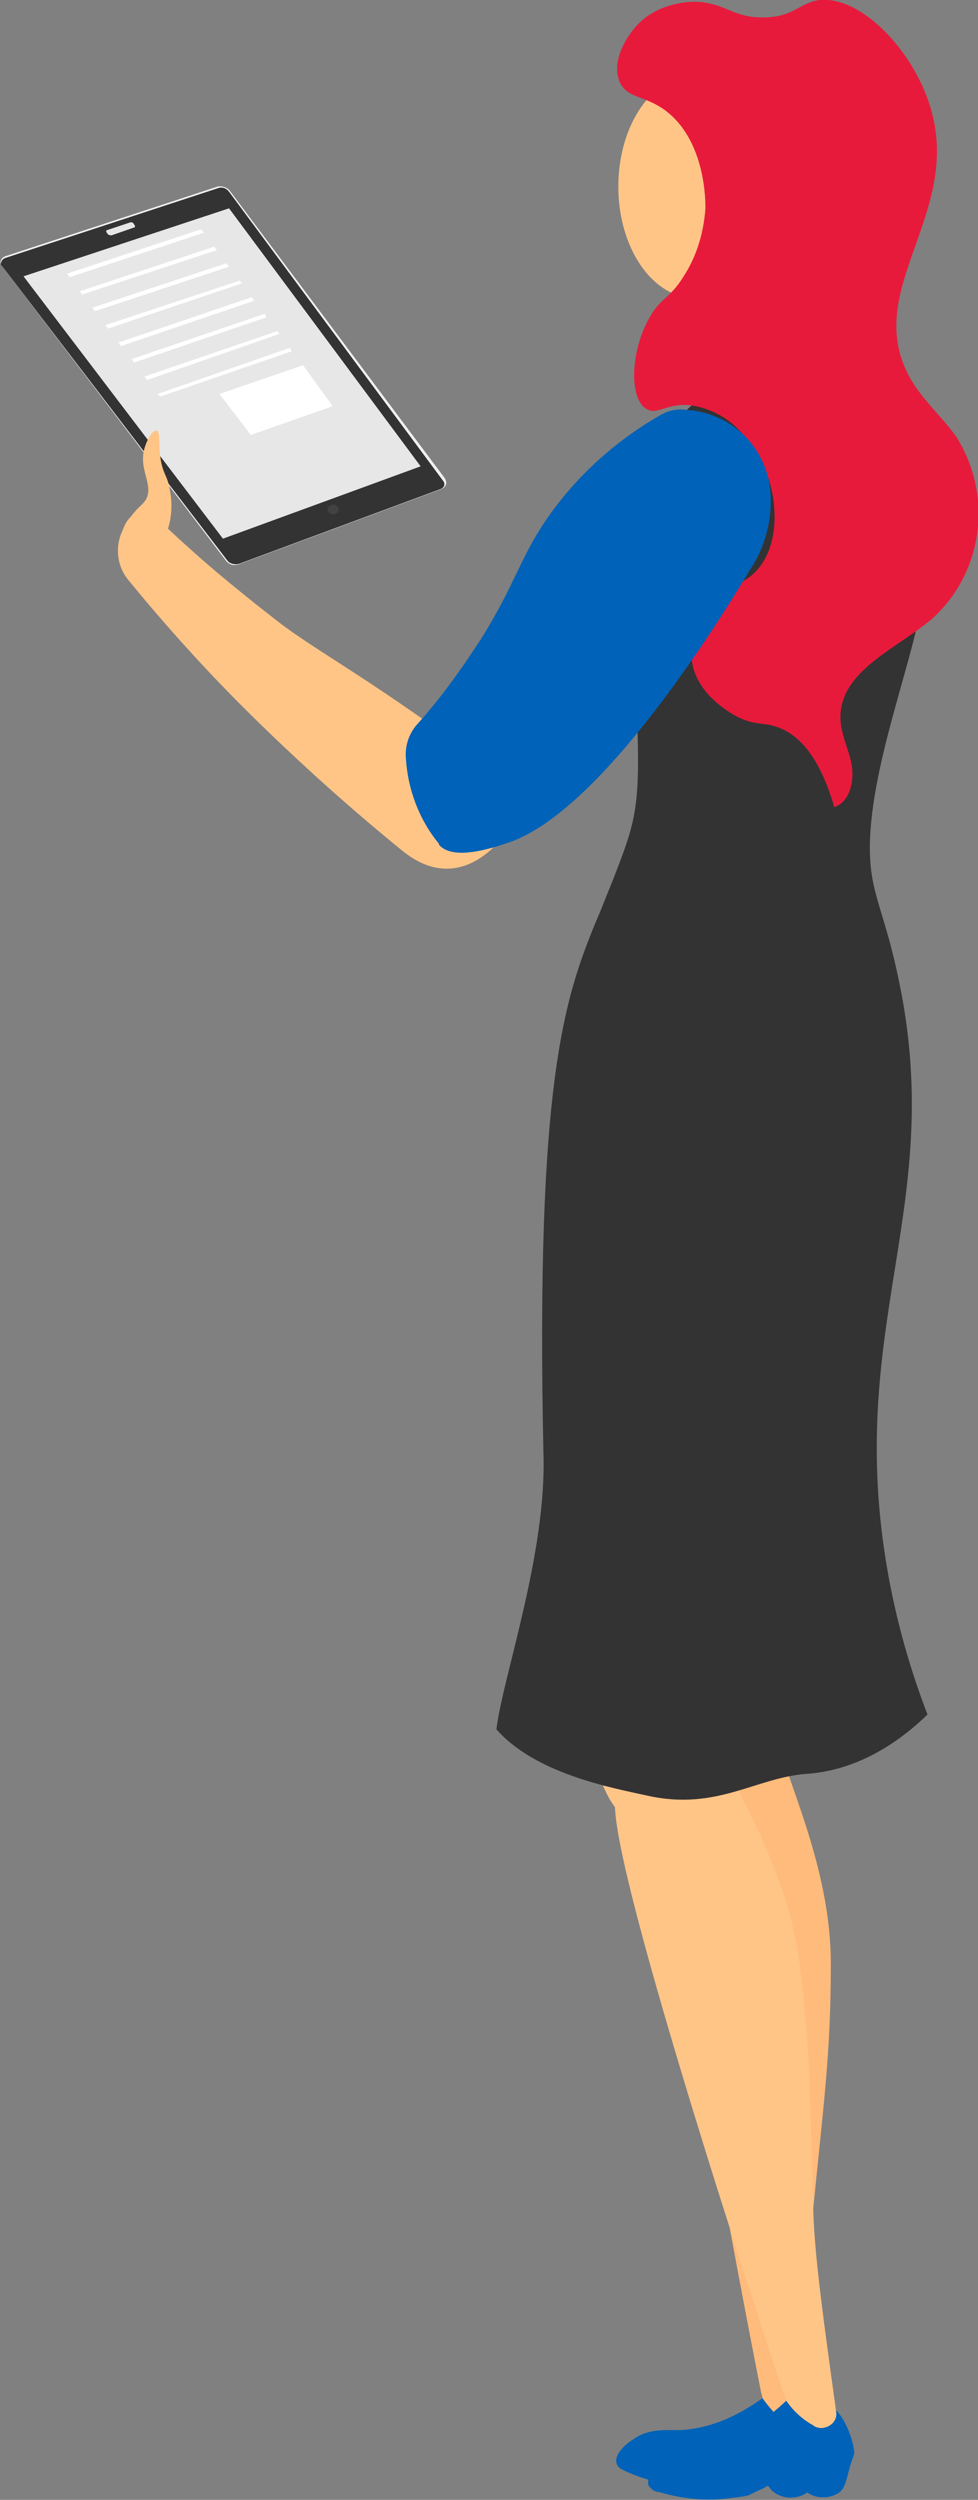 <?xml version="1.0" encoding="utf-8"?>
<!-- Generator: Adobe Illustrator 26.3.1, SVG Export Plug-In . SVG Version: 6.00 Build 0)  -->
<svg version="1.1" id="Layer_1" xmlns="http://www.w3.org/2000/svg" xmlns:xlink="http://www.w3.org/1999/xlink" x="0px" y="0px"
	 viewBox="0 0 112.3 286.8" style="enable-background:new 0 0 112.3 286.8;" xml:space="preserve">
<rect x="0" y="0" width="112.3" height="286.8" fill="#808080" stroke="none"/>
<style type="text/css">
	.st0{fill:#EFF1F1;}
	.st1{fill:#333333;}
	.st2{fill:#E7E7E7;}
	.st3{fill:#424241;}
	.st4{fill:#FFFFFF;}
	.st5{fill:#FFC586;}
	.st6{fill:#0062B8;}
	.st7{fill:#FFBB7B;}
	.st8{fill:#E81A3B;}
</style>
<g id="Layer_2_00000021813190111984537550000015183693797256348295_">
	<g id="Layer_1-2">
		<path class="st0" d="M27.1,64.8c0.1,0,0.3,0,0.4-0.1l23.2-8.6c0.2-0.1,0.4-0.2,0.5-0.5c0.1-0.2,0-0.5-0.1-0.7l-24.7-33
			c-0.3-0.4-0.9-0.6-1.4-0.5l-24.4,8c-0.2,0.1-0.4,0.2-0.5,0.5c-0.1,0.2,0,0.5,0.2,0.7L26,64.4C26.3,64.7,26.7,64.9,27.1,64.8z
			 M27.4,64.6c-0.4,0.1-0.9,0-1.2-0.3L0.4,30.5c-0.1-0.1-0.2-0.3-0.1-0.5s0.2-0.3,0.4-0.3l24.4-8c0.4-0.1,0.9,0,1.2,0.4l24.6,33.1
			c0.1,0.1,0.1,0.3,0.1,0.5c-0.1,0.1-0.2,0.3-0.3,0.3L27.4,64.6z"/>
		<path class="st1" d="M27.4,64.7l23.2-8.6c0.3-0.1,0.5-0.4,0.4-0.7c0-0.1-0.1-0.2-0.1-0.2L26.3,22c-0.3-0.4-0.8-0.6-1.3-0.4
			l-24.4,8c-0.3,0.1-0.5,0.4-0.5,0.7c0,0.1,0.1,0.2,0.2,0.3l25.8,33.7C26.4,64.7,27,64.8,27.4,64.7z"/>
		<polygon class="st2" points="25.6,61.8 48.3,53.5 26.3,23.9 2.7,31.7 		"/>
		<path class="st2" d="M12.8,27l2.6-0.9c0.1,0,0.1-0.1,0.1-0.1s0,0,0-0.1l-0.2-0.3c-0.1-0.1-0.2-0.1-0.3-0.1l-2.7,0.9
			c-0.1,0-0.1,0.1-0.1,0.1s0,0,0,0.1l0.2,0.3C12.6,27,12.7,27,12.8,27z"/>
		<path class="st3" d="M37.7,58.7c0.2,0.3,0.6,0.4,0.9,0.2c0.2-0.1,0.3-0.3,0.3-0.5c0-0.1,0-0.1-0.1-0.2c-0.2-0.3-0.6-0.4-0.9-0.2
			c-0.2,0.1-0.3,0.3-0.3,0.5C37.6,58.6,37.7,58.7,37.7,58.7z"/>
		<polygon class="st4" points="8,31.8 23.4,26.7 23.1,26.3 7.7,31.4 		"/>
		<polygon class="st4" points="9.4,33.8 24.9,28.7 24.6,28.3 9.2,33.4 		"/>
		<polygon class="st4" points="10.9,35.7 26.3,30.6 26,30.2 10.6,35.3 		"/>
		<polygon class="st4" points="12.4,37.7 27.8,32.5 27.5,32.2 12.1,37.3 		"/>
		<polygon class="st4" points="13.9,39.7 29.2,34.5 28.9,34.1 13.6,39.3 		"/>
		<polygon class="st4" points="15.4,41.6 30.6,36.4 30.4,36 15.1,41.2 		"/>
		<polygon class="st4" points="16.9,43.6 32.1,38.3 31.8,38 16.6,43.2 		"/>
		<polygon class="st4" points="18.4,45.5 33.5,40.3 33.3,39.9 18.1,45.2 		"/>
		<polygon class="st4" points="28.8,49.9 38.2,46.6 34.8,41.9 25.2,45.2 		"/>
		<ellipse class="st5" cx="79.8" cy="21.4" rx="8.8" ry="12.8"/>
		<path class="st6" d="M70.8,282.6c0.1,0.5,0.6,0.7,1,0.9c2.2,1,4.6,1.6,7,1.7c1,0,2,0,3,0c0.4-0.2,1-0.4,1.8-0.6
			c0.8-0.4,1.7-0.5,2.6-0.5c0.8,0.2,1.5,0.5,2,1.1c0.2,0.2,0.2,0.3,0.4,0.5c1,0.9,2.4,1.1,3.7,0.5c1.1-0.6,1.2-2.1,2.2-3.9
			c0.1-0.1,0.1-0.2,0.1-0.3c0.2-2-1-5.9-2.9-6.2l-3.5-0.8c-0.2,0-0.4,0-0.6,0.1c-4,2.9-7.3,3.6-9.6,3.7c-1.5,0-3.5-0.2-5.2,1
			C71.8,280.4,70.5,281.6,70.8,282.6z"/>
		<path class="st7" d="M90.2,278.1c0.7,0.7,1.7,0.7,2.4,0c0.3-0.3,0.5-0.8,0.5-1.2c-0.2-9.5-0.2-17.4,0.2-22.7
			c1.3-13.2,2.1-18.6,2.1-28.9s-4.4-19.5-5.7-24.4c-1.1-2.4-11.8,0.4-12.9,2.9c-2.2,5.3,8.9,62.1,10.6,70.7c0.1,0.2,0.1,0.5,0.2,0.7
			C88.4,276.3,89.3,277.3,90.2,278.1z"/>
		<path class="st7" d="M82.1,207.1c0.9,0,1.5-0.4,4-2.1c2.1-1.4,2.9-0.5,4.5-1.6c-3.3-8.8-2.8-17.9-2.6-22.7c0.2-3.8,0.7-6,0.9-11
			c0.1-5.4-0.3-10.9-1.4-16.2c-1.8-1.8-3.9-3.3-6.2-4.5c-1.9-1-3-1.5-4.3-1.4c-3.2,0.3-5.6,3.1-5.3,6.4c-2.9,16-1.5,32.4,4.1,47.7
			C76.6,203.4,79.1,207.2,82.1,207.1z"/>
		<path class="st6" d="M74.5,285.2c0.3,0.4,0.7,0.7,1.2,0.7c2.3,0.7,4.8,1,7.2,0.8c1-0.1,2-0.2,3-0.4c0.4-0.2,1-0.5,1.7-0.8
			c0.8-0.5,1.6-0.8,2.5-0.9c0.8,0.1,1.5,0.4,2.1,0.9c0.1,0.1,0.3,0.3,0.4,0.4c1.1,0.8,2.6,0.8,3.7,0.1c1-0.7,0.9-2.2,1.7-4.2
			c0-0.1,0.1-0.2,0.1-0.3c-0.1-2-1.7-5.8-3.7-5.8l-3.6-0.4c-0.2,0-0.4,0.1-0.6,0.2c-3.6,3.4-6.8,4.5-9,4.8c-1.5,0.2-3.5,0.2-5.1,1.7
			C75.3,282.9,74.1,284.3,74.5,285.2z"/>
		<path class="st5" d="M93.3,278.2c0.7,0.6,1.8,0.4,2.4-0.3c0.3-0.4,0.4-0.8,0.3-1.3c-1.3-9.4-2.4-17.2-2.6-22.5
			c-0.4-13.2-0.3-18.7-1.6-28.9s-6.8-18.8-8.7-23.5c-1.4-2.3-11.7,1.9-12.4,4.5c-1.5,5.5,16.6,60.5,19.4,68.7
			c0.1,0.2,0.2,0.5,0.3,0.7C91.2,276.7,92.2,277.6,93.3,278.2z"/>
		<path class="st5" d="M73.2,209.1c0.9,0.2,1.6-0.1,4.4-1c2.4-0.9,4.5-1.6,6.2-2.3c-0.9-7-0.4-14,1.6-20.8c1.1-3.6,2.2-5.6,3.5-10.4
			c1.5-5.2,2.4-10.6,2.6-16c-1.3-2.2-3-4.2-4.9-5.9c-1.6-1.4-2.5-2.2-3.8-2.4c-3.2-0.5-6.2,1.6-6.7,4.8c-6.7,14.8-9.4,31.1-7.7,47.2
			C68.9,204.2,70.3,208.6,73.2,209.1z"/>
		<path class="st1" d="M57,198.4c4.5,5.1,13.2,6.7,17.3,7.6c8,1.8,12.5-2.1,18.4-2.5c5.5-0.4,10.2-3.3,13.8-6.8
			c-2-5.2-3.5-10.5-4.5-16c-5.2-28.9,7-42.4,1-69.2c-1.7-7.8-3.3-9.3-3.1-15.2c0.4-10.6,6.5-24.2,6.2-30.4c-0.1-3.2,0.6-9.7,0-11
			C100.6,43.8,89.8,46,89.8,46c-1-0.4-6.8-2.8-10.7,0.8c0,0-3.3,3-5,13.1c0,0-0.1,0.5-0.2,1.3c-0.6,4.5-1.4,3-0.7,22.4
			c0.3,9.4-0.4,11.1-2.8,17.3c-0.7,1.7-1.3,3.3-2,4.9c-3.6,8.8-6.9,18.4-6,60.9C62.8,178.2,57.7,192.5,57,198.4z"/>
		<path class="st8" d="M94.2,0c4.7-0.4,10.6,5.7,12.6,12.2c3.8,12.2-7.7,20.8-2.5,30.8c1.4,2.7,3.8,4.7,5.5,7.1
			c4.3,6.8,3.1,15.7-2.9,21c-4.1,3.4-10.4,5.9-10.4,11.2c0,1.9,1,3.7,1.3,5.5s-0.2,4.2-2,4.8c-1.8-6.2-4.3-8.3-6.3-9.1
			c-1.8-0.7-2.6-0.2-4.7-1.2c-0.4-0.2-5.2-2.6-5.4-7c-0.2-2.7,1.5-4.7,2.3-5.8c2.2-2.8,3.8-2.3,5.4-4.3c3.1-3.7,2.2-11.4-2-15.6
			c-1.5-1.7-3.6-2.8-5.8-3.1c-2.8-0.3-3.8,1.2-5.1,0.4c-2-1.2-1.8-6.7,0.4-10.5c1.3-2.3,2.3-2.1,3.9-4.7c1.5-2.3,2.3-5,2.5-7.8
			c0-0.6,0.1-7.8-4.7-11.3c-2.4-1.7-4.2-1.3-5.1-3.1c-1-2.1,0.4-4.8,1.6-6.2c2.4-3,6.3-3.1,7-3.1C83.3,0.3,84,2,87.6,2
			S91.9,0.2,94.2,0z"/>
		<path class="st5" d="M16.7,51.1c0.3-0.9,0.9-1.8,1.3-1.7s0.2,1.3,0.4,3c0.3,2.1,0.8,2,1.1,3.8c0.5,2.4,0,5-1.5,7
			c-0.2,0.3-0.5,0.5-0.8,0.7c-1.1,0.6-2.4-0.3-2.9-1.3c-0.2-0.4-0.3-0.8-0.3-1.2c0.1-0.8,0.4-1.5,1-2.1c1-1.3,1.3-1.3,1.7-1.9
			C17.8,55.6,15.7,53.8,16.7,51.1z"/>
		<path class="st5" d="M57.1,96.8c0.9-1,2-4.7,3-5.7C44.6,79,37.5,75.5,32.3,71.6c-0.9-0.7-2.6-2-4.8-3.8c-5.1-4.1-8.7-7.6-11-9.8
			l-1.4,1.4c-1.9,1.9-2.1,5-0.4,7.1C19.2,72,24,77.3,29.1,82.3c5.5,5.4,11.3,10.6,17.1,15.3C50,100.7,53.8,100.2,57.1,96.8z"/>
		<path class="st6" d="M47.9,83.1c-0.9,1-1.4,2.4-1.3,3.8c0.2,3.6,1.5,7.1,3.8,9.9v0.1c1.6,1.9,6.1,0.4,7.9-0.2
			C69,93.2,82.5,71.4,86.1,65.4c1.7-2.5,2.5-5.5,2.4-8.5c-0.1-2.5-1.1-4.9-2.8-6.7c-1.9-2-4.5-3.1-7.2-3.2c-1-0.1-2,0.2-2.8,0.7
			c-5.2,3-9.7,7.1-13.1,12.1c-2.9,4.3-3.5,7.3-7.3,13.4C53.1,76.6,50.7,80,47.9,83.1z"/>
	</g>
</g>
</svg>
